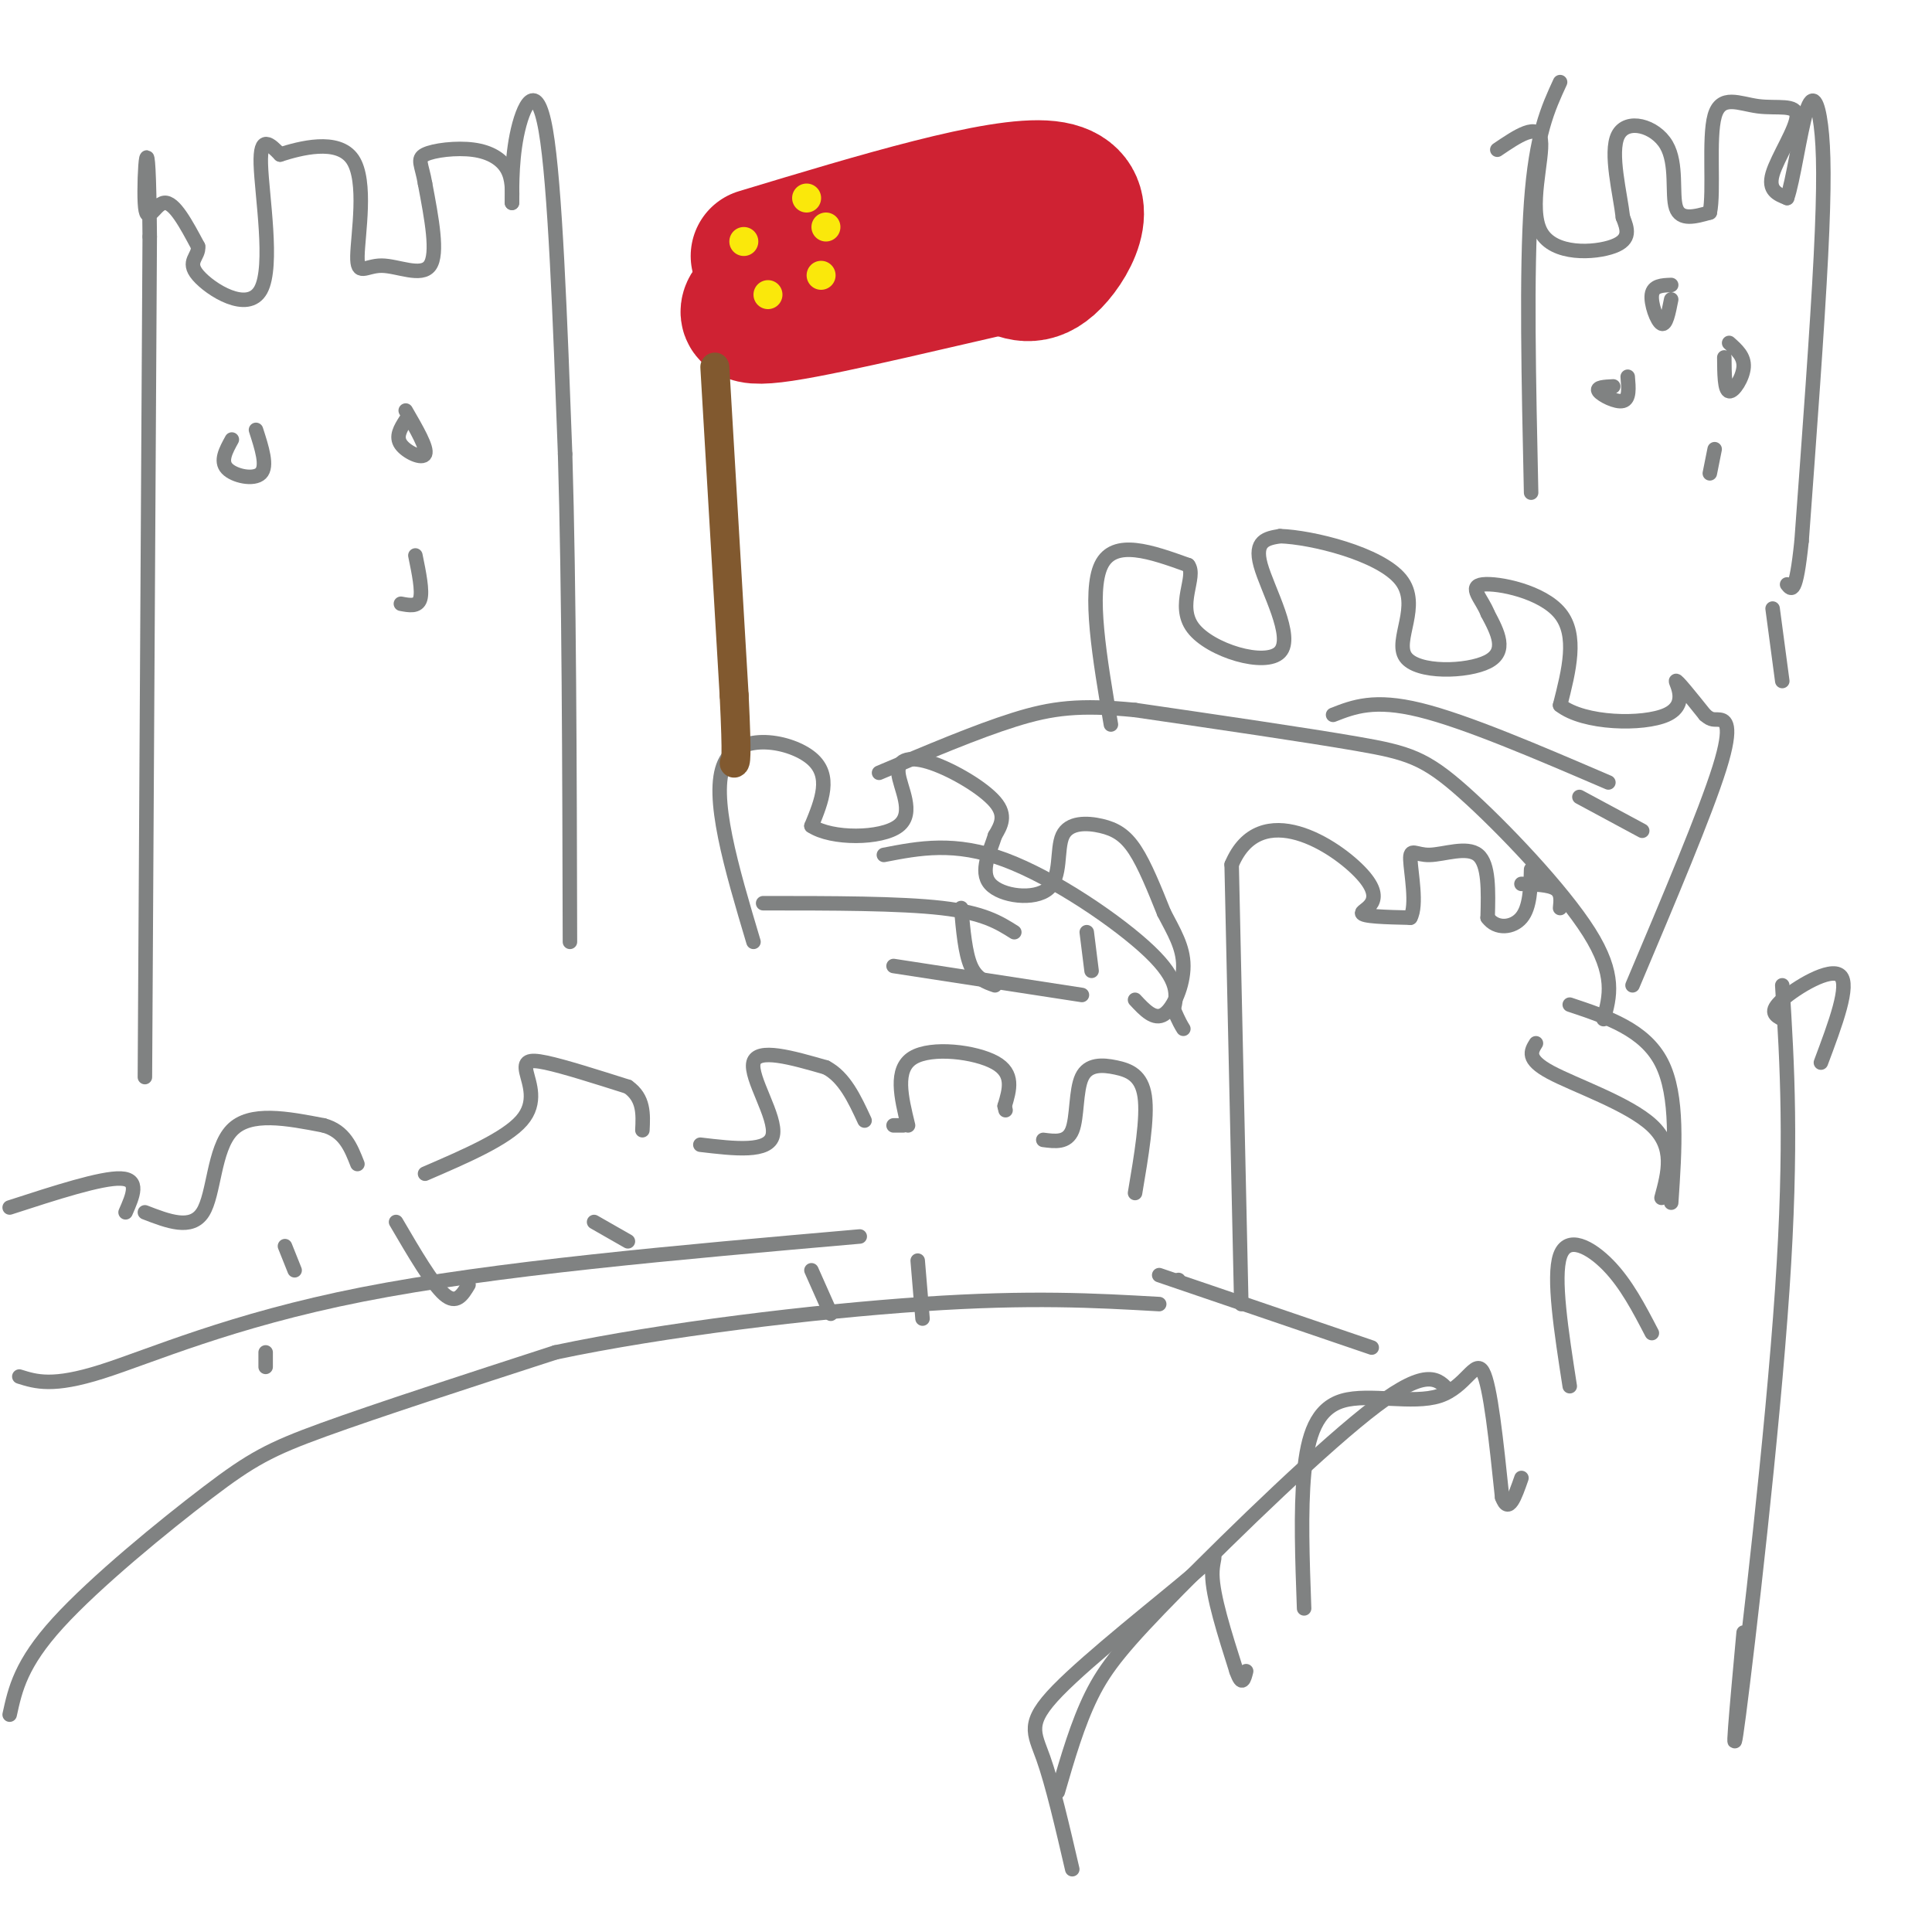 <svg viewBox='0 0 400 400' version='1.1' xmlns='http://www.w3.org/2000/svg' xmlns:xlink='http://www.w3.org/1999/xlink'><g fill='none' stroke='rgb(128,130,130)' stroke-width='3' stroke-linecap='round' stroke-linejoin='round'><path d='M2,355c1.149,-5.268 2.298,-10.536 10,-19c7.702,-8.464 21.958,-20.125 31,-27c9.042,-6.875 12.869,-8.964 24,-13c11.131,-4.036 29.565,-10.018 48,-16'/><path d='M115,280c22.178,-4.711 53.622,-8.489 76,-10c22.378,-1.511 35.689,-0.756 49,0'/><path d='M300,288c-2.196,-2.494 -4.393,-4.988 -15,3c-10.607,7.988 -29.625,26.458 -41,38c-11.375,11.542 -15.107,16.155 -18,22c-2.893,5.845 -4.946,12.923 -7,20'/><path d='M222,387c-2.051,-8.831 -4.102,-17.662 -6,-23c-1.898,-5.338 -3.643,-7.183 3,-14c6.643,-6.817 21.673,-18.604 28,-24c6.327,-5.396 3.951,-4.399 4,0c0.049,4.399 2.525,12.199 5,20'/><path d='M256,346c1.167,3.333 1.583,1.667 2,0'/><path d='M270,333c-0.365,-10.085 -0.730,-20.169 0,-28c0.730,-7.831 2.557,-13.408 8,-15c5.443,-1.592 14.504,0.802 20,-1c5.496,-1.802 7.427,-7.801 9,-5c1.573,2.801 2.786,14.400 4,26'/><path d='M311,310c1.333,3.667 2.667,-0.167 4,-4'/><path d='M325,287c-1.756,-11.311 -3.511,-22.622 -2,-27c1.511,-4.378 6.289,-1.822 10,2c3.711,3.822 6.356,8.911 9,14'/><path d='M2,250c9.500,-3.083 19.000,-6.167 23,-6c4.000,0.167 2.500,3.583 1,7'/><path d='M30,251c4.822,1.867 9.644,3.733 12,0c2.356,-3.733 2.244,-13.067 6,-17c3.756,-3.933 11.378,-2.467 19,-1'/><path d='M67,233c4.333,1.167 5.667,4.583 7,8'/><path d='M88,243c8.357,-3.607 16.714,-7.214 20,-11c3.286,-3.786 1.500,-7.750 1,-10c-0.500,-2.250 0.286,-2.786 4,-2c3.714,0.786 10.357,2.893 17,5'/><path d='M130,225c3.333,2.333 3.167,5.667 3,9'/><path d='M145,237c7.111,0.844 14.222,1.689 15,-2c0.778,-3.689 -4.778,-11.911 -4,-15c0.778,-3.089 7.889,-1.044 15,1'/><path d='M171,221c3.833,2.000 5.917,6.500 8,11'/><path d='M185,233c0.000,0.000 2.000,0.000 2,0'/><path d='M188,233c-1.422,-5.822 -2.844,-11.644 1,-14c3.844,-2.356 12.956,-1.244 17,1c4.044,2.244 3.022,5.622 2,9'/><path d='M208,229c0.333,1.500 0.167,0.750 0,0'/><path d='M216,236c2.470,0.324 4.941,0.648 6,-2c1.059,-2.648 0.707,-8.266 2,-11c1.293,-2.734 4.233,-2.582 7,-2c2.767,0.582 5.362,1.595 6,6c0.638,4.405 -0.681,12.203 -2,20'/><path d='M4,285c3.467,1.089 6.933,2.178 17,-1c10.067,-3.178 26.733,-10.622 54,-16c27.267,-5.378 65.133,-8.689 103,-12'/><path d='M59,258c0.000,0.000 2.000,5.000 2,5'/><path d='M82,253c3.750,6.417 7.500,12.833 10,15c2.500,2.167 3.750,0.083 5,-2'/><path d='M123,253c0.000,0.000 7.000,4.000 7,4'/><path d='M168,263c0.000,0.000 4.000,9.000 4,9'/><path d='M190,261c0.000,0.000 1.000,12.000 1,12'/><path d='M55,280c0.000,0.000 0.000,3.000 0,3'/><path d='M332,211c1.292,-4.583 2.583,-9.167 -3,-18c-5.583,-8.833 -18.042,-21.917 -26,-29c-7.958,-7.083 -11.417,-8.167 -22,-10c-10.583,-1.833 -28.292,-4.417 -46,-7'/><path d='M235,147c-11.467,-1.133 -17.133,-0.467 -25,2c-7.867,2.467 -17.933,6.733 -28,11'/><path d='M183,177c7.333,-1.422 14.667,-2.844 25,1c10.333,3.844 23.667,12.956 30,19c6.333,6.044 5.667,9.022 5,12'/><path d='M243,209c1.167,2.667 1.583,3.333 2,4'/><path d='M244,265c0.000,0.000 0.000,0.000 0,0'/><path d='M230,150c-2.333,-13.750 -4.667,-27.500 -2,-33c2.667,-5.500 10.333,-2.750 18,0'/><path d='M246,117c1.844,2.373 -2.547,8.306 1,13c3.547,4.694 15.032,8.148 18,5c2.968,-3.148 -2.581,-12.900 -4,-18c-1.419,-5.100 1.290,-5.550 4,-6'/><path d='M265,111c6.491,0.188 20.719,3.659 25,9c4.281,5.341 -1.386,12.553 1,16c2.386,3.447 12.825,3.128 17,1c4.175,-2.128 2.088,-6.064 0,-10'/><path d='M308,127c-1.179,-3.036 -4.125,-5.625 -1,-6c3.125,-0.375 12.321,1.464 16,6c3.679,4.536 1.839,11.768 0,19'/><path d='M323,146c4.929,3.893 17.250,4.125 22,2c4.750,-2.125 1.929,-6.607 2,-7c0.071,-0.393 3.036,3.304 6,7'/><path d='M353,148c1.393,1.250 1.875,0.875 3,1c1.125,0.125 2.893,0.750 0,10c-2.893,9.250 -10.446,27.125 -18,45'/><path d='M276,148c4.250,-1.667 8.500,-3.333 18,-1c9.500,2.333 24.250,8.667 39,15'/><path d='M327,165c0.000,0.000 13.000,7.000 13,7'/><path d='M156,195c-4.533,-15.200 -9.067,-30.400 -6,-37c3.067,-6.600 13.733,-4.600 18,-1c4.267,3.600 2.133,8.800 0,14'/><path d='M168,171c4.135,2.773 14.473,2.704 18,0c3.527,-2.704 0.244,-8.044 0,-11c-0.244,-2.956 2.550,-3.526 7,-2c4.450,1.526 10.557,5.150 13,8c2.443,2.850 1.221,4.925 0,7'/><path d='M206,173c-0.934,3.120 -3.270,7.419 -1,10c2.270,2.581 9.144,3.443 12,1c2.856,-2.443 1.693,-8.191 3,-11c1.307,-2.809 5.083,-2.679 8,-2c2.917,0.679 4.976,1.908 7,5c2.024,3.092 4.012,8.046 6,13'/><path d='M241,189c2.000,3.869 4.000,7.042 4,11c0.000,3.958 -2.000,8.702 -4,10c-2.000,1.298 -4.000,-0.851 -6,-3'/><path d='M158,187c14.167,0.000 28.333,0.000 37,1c8.667,1.000 11.833,3.000 15,5'/><path d='M185,200c0.000,0.000 39.000,6.000 39,6'/><path d='M199,188c0.417,4.667 0.833,9.333 2,12c1.167,2.667 3.083,3.333 5,4'/><path d='M225,193c0.000,0.000 1.000,8.000 1,8'/><path d='M325,208c7.750,2.583 15.500,5.167 19,12c3.500,6.833 2.750,17.917 2,29'/><path d='M318,216c-1.022,1.644 -2.044,3.289 3,6c5.044,2.711 16.156,6.489 21,11c4.844,4.511 3.422,9.756 2,15'/><path d='M240,264c0.000,0.000 44.000,15.000 44,15'/><path d='M257,270c0.000,0.000 -2.000,-91.000 -2,-91'/><path d='M255,179c5.917,-14.095 21.708,-3.833 27,2c5.292,5.833 0.083,7.238 0,8c-0.083,0.762 4.958,0.881 10,1'/><path d='M292,190c1.458,-2.544 0.102,-9.404 0,-12c-0.102,-2.596 1.049,-0.930 4,-1c2.951,-0.070 7.700,-1.877 10,0c2.300,1.877 2.150,7.439 2,13'/><path d='M308,190c1.778,2.467 5.222,2.133 7,0c1.778,-2.133 1.889,-6.067 2,-10'/><path d='M315,183c2.833,0.083 5.667,0.167 7,1c1.333,0.833 1.167,2.417 1,4'/><path d='M30,223c0.000,0.000 1.000,-174.000 1,-174'/><path d='M31,49c-0.226,-28.405 -1.292,-12.417 -1,-7c0.292,5.417 1.940,0.262 4,0c2.060,-0.262 4.530,4.369 7,9'/><path d='M41,51c0.282,2.161 -2.512,3.064 0,6c2.512,2.936 10.330,7.906 13,3c2.670,-4.906 0.191,-19.687 0,-26c-0.191,-6.313 1.904,-4.156 4,-2'/><path d='M58,32c3.993,-1.279 11.976,-3.475 15,1c3.024,4.475 1.089,15.622 1,20c-0.089,4.378 1.668,1.986 5,2c3.332,0.014 8.238,2.432 10,0c1.762,-2.432 0.381,-9.716 -1,-17'/><path d='M88,38c-0.652,-3.887 -1.783,-5.104 0,-6c1.783,-0.896 6.480,-1.472 10,-1c3.520,0.472 5.863,1.992 7,4c1.137,2.008 1.069,4.504 1,7'/><path d='M106,42c0.071,-1.226 -0.250,-7.792 1,-14c1.250,-6.208 4.071,-12.060 6,-1c1.929,11.060 2.964,39.030 4,67'/><path d='M117,94c0.833,28.000 0.917,64.500 1,101'/><path d='M84,87c-1.067,1.689 -2.133,3.378 -1,5c1.133,1.622 4.467,3.178 5,2c0.533,-1.178 -1.733,-5.089 -4,-9'/><path d='M48,91c-1.222,2.222 -2.444,4.444 -1,6c1.444,1.556 5.556,2.444 7,1c1.444,-1.444 0.222,-5.222 -1,-9'/><path d='M83,125c1.750,0.333 3.500,0.667 4,-1c0.500,-1.667 -0.250,-5.333 -1,-9'/><path d='M323,17c-2.500,5.417 -5.000,10.833 -6,25c-1.000,14.167 -0.500,37.083 0,60'/><path d='M310,31c4.238,-2.869 8.476,-5.738 9,-2c0.524,3.738 -2.667,14.083 0,19c2.667,4.917 11.190,4.405 15,3c3.810,-1.405 2.905,-3.702 2,-6'/><path d='M336,45c-0.514,-4.695 -2.797,-13.434 -1,-17c1.797,-3.566 7.676,-1.960 10,2c2.324,3.960 1.093,10.274 2,13c0.907,2.726 3.954,1.863 7,1'/><path d='M354,44c0.917,-4.268 -0.290,-15.439 1,-20c1.290,-4.561 5.078,-2.511 9,-2c3.922,0.511 7.979,-0.516 8,2c0.021,2.516 -3.994,8.576 -5,12c-1.006,3.424 0.997,4.212 3,5'/><path d='M370,41c1.201,-3.242 2.703,-13.848 4,-18c1.297,-4.152 2.388,-1.848 3,3c0.612,4.848 0.746,12.242 0,27c-0.746,14.758 -2.373,36.879 -4,59'/><path d='M373,112c-1.167,11.333 -2.083,10.167 -3,9'/><path d='M346,59c-1.867,0.067 -3.733,0.133 -4,2c-0.267,1.867 1.067,5.533 2,6c0.933,0.467 1.467,-2.267 2,-5'/><path d='M357,74c0.022,3.400 0.044,6.800 1,7c0.956,0.200 2.844,-2.800 3,-5c0.156,-2.200 -1.422,-3.600 -3,-5'/><path d='M334,80c-1.800,0.089 -3.600,0.178 -3,1c0.600,0.822 3.600,2.378 5,2c1.400,-0.378 1.200,-2.689 1,-5'/><path d='M355,93c0.000,0.000 -1.000,5.000 -1,5'/><path d='M367,126c0.000,0.000 2.000,15.000 2,15'/><path d='M369,204c1.022,16.444 2.044,32.889 0,63c-2.044,30.111 -7.156,73.889 -9,88c-1.844,14.111 -0.422,-1.444 1,-17'/><path d='M369,211c-1.422,-0.733 -2.844,-1.467 0,-4c2.844,-2.533 9.956,-6.867 12,-5c2.044,1.867 -0.978,9.933 -4,18'/></g>
<g fill='none' stroke='rgb(207,34,51)' stroke-width='28' stroke-linecap='round' stroke-linejoin='round'><path d='M157,53c25.000,-7.556 50.000,-15.111 60,-14c10.000,1.111 5.000,10.889 1,15c-4.000,4.111 -7.000,2.556 -10,1'/><path d='M208,55c-11.600,2.556 -35.600,8.444 -46,10c-10.400,1.556 -7.200,-1.222 -4,-4'/></g>
<g fill='none' stroke='rgb(250,232,11)' stroke-width='6' stroke-linecap='round' stroke-linejoin='round'><path d='M154,50c0.000,0.000 0.000,0.000 0,0'/><path d='M167,41c0.000,0.000 0.000,0.000 0,0'/><path d='M171,47c0.000,0.000 0.000,0.000 0,0'/><path d='M170,57c0.000,0.000 0.000,0.000 0,0'/><path d='M159,61c0.000,0.000 0.000,0.000 0,0'/></g>
<g fill='none' stroke='rgb(129,89,47)' stroke-width='6' stroke-linecap='round' stroke-linejoin='round'><path d='M148,76c0.000,0.000 4.000,68.000 4,68'/><path d='M152,144c0.667,13.667 0.333,13.833 0,14'/></g>
</svg>